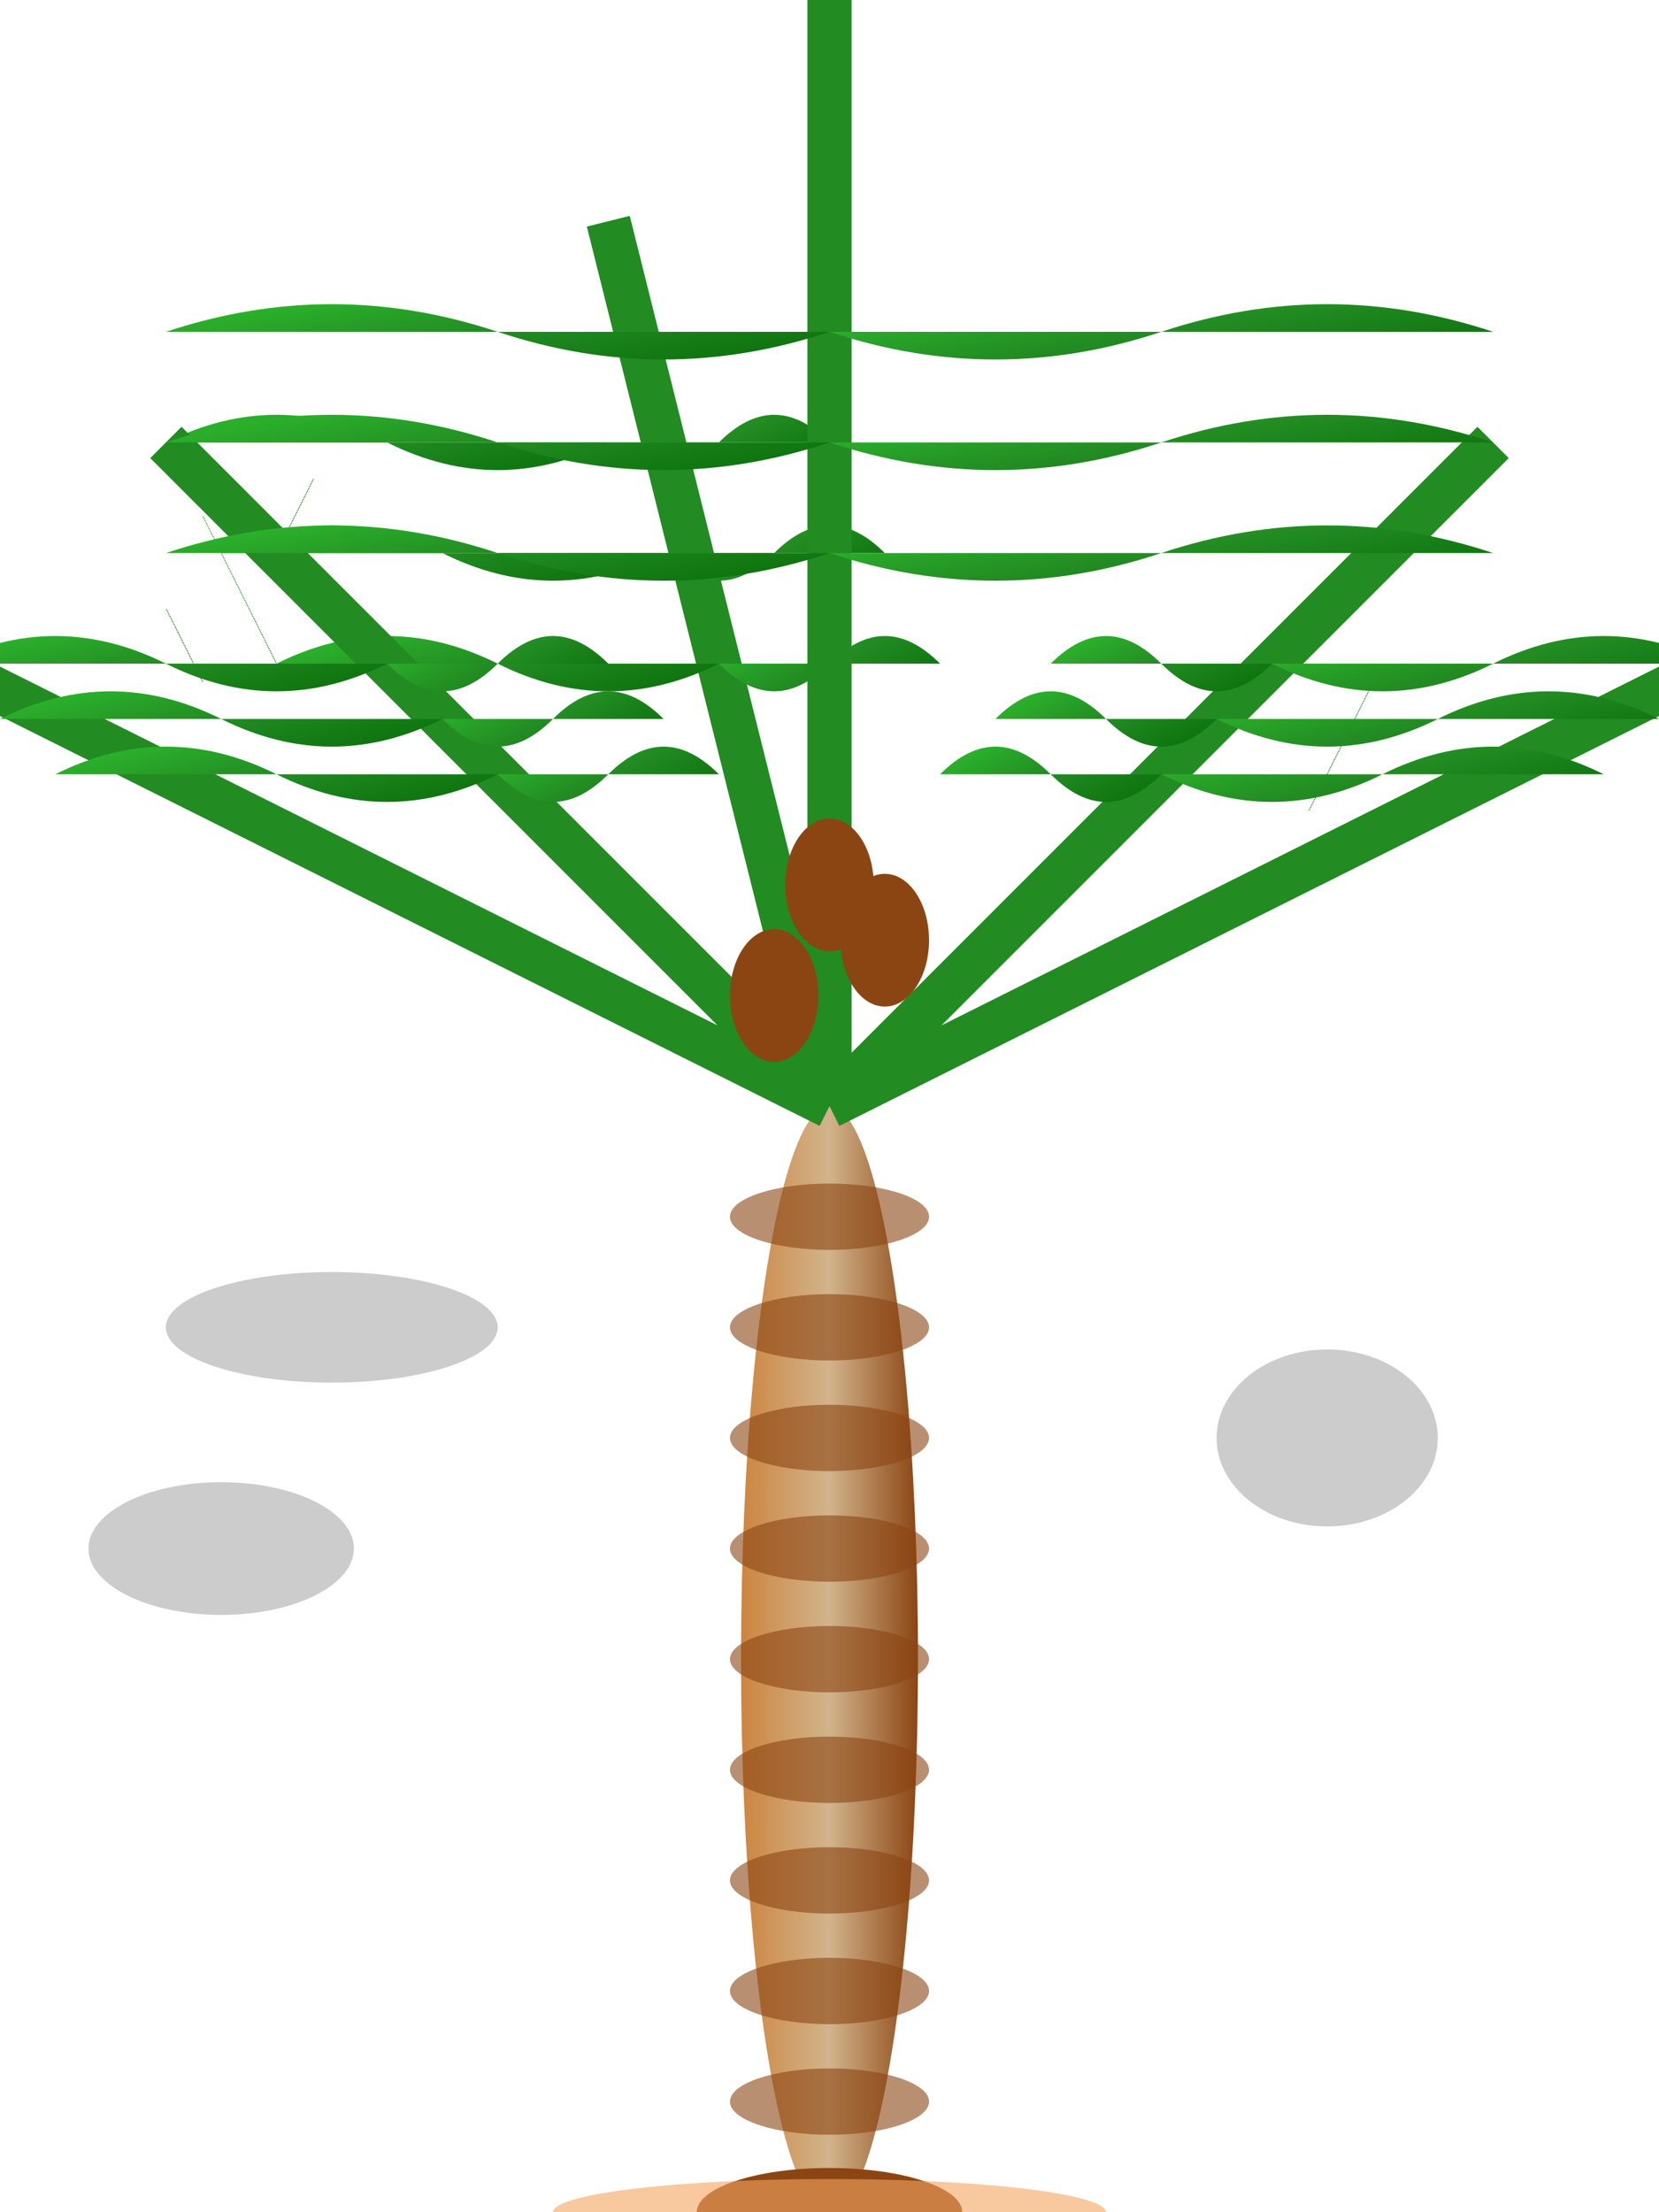 <svg viewBox="0 0 150 200" xmlns="http://www.w3.org/2000/svg">
  <defs>
    <linearGradient id="trunkGradient" x1="0%" y1="0%" x2="100%" y2="0%">
      <stop offset="0%" style="stop-color:#CD853F;stop-opacity:1" />
      <stop offset="50%" style="stop-color:#D2B48C;stop-opacity:1" />
      <stop offset="100%" style="stop-color:#8B4513;stop-opacity:1" />
    </linearGradient>
    <linearGradient id="leafGradient" x1="0%" y1="0%" x2="100%" y2="100%">
      <stop offset="0%" style="stop-color:#32CD32;stop-opacity:1" />
      <stop offset="50%" style="stop-color:#228B22;stop-opacity:1" />
      <stop offset="100%" style="stop-color:#006400;stop-opacity:1" />
    </linearGradient>
  </defs>
  
  <!-- Palm tree trunk -->
  <ellipse cx="75" cy="150" rx="8" ry="50" fill="url(#trunkGradient)"/>
  
  <!-- Trunk segments/texture -->
  <g opacity="0.6">
    <ellipse cx="75" cy="110" rx="9" ry="3" fill="#8B4513"/>
    <ellipse cx="75" cy="120" rx="9" ry="3" fill="#8B4513"/>
    <ellipse cx="75" cy="130" rx="9" ry="3" fill="#8B4513"/>
    <ellipse cx="75" cy="140" rx="9" ry="3" fill="#8B4513"/>
    <ellipse cx="75" cy="150" rx="9" ry="3" fill="#8B4513"/>
    <ellipse cx="75" cy="160" rx="9" ry="3" fill="#8B4513"/>
    <ellipse cx="75" cy="170" rx="9" ry="3" fill="#8B4513"/>
    <ellipse cx="75" cy="180" rx="9" ry="3" fill="#8B4513"/>
    <ellipse cx="75" cy="190" rx="9" ry="3" fill="#8B4513"/>
  </g>
  
  <!-- Palm fronds -->
  <g transform="translate(75,100)">
    <!-- Frond 1 (top) -->
    <path d="M0,0 Q-5,-20 -10,-40 Q-15,-60 -20,-80" fill="none" stroke="#228B22" stroke-width="4"/>
    <path d="M-10,-40 Q-20,-35 -30,-40 Q-40,-45 -50,-40" fill="url(#leafGradient)"/>
    <path d="M-15,-50 Q-25,-45 -35,-50 Q-45,-55 -55,-50" fill="url(#leafGradient)"/>
    <path d="M-20,-60 Q-30,-55 -40,-60 Q-50,-65 -60,-60" fill="url(#leafGradient)"/>
    <path d="M-10,-40 Q-5,-35 0,-40 Q5,-45 10,-40" fill="url(#leafGradient)"/>
    <path d="M-15,-50 Q-10,-45 -5,-50 Q0,-55 5,-50" fill="url(#leafGradient)"/>
    <path d="M-20,-60 Q-15,-55 -10,-60 Q-5,-65 0,-60" fill="url(#leafGradient)"/>
    
    <!-- Frond 2 (right) -->
    <path d="M0,0 Q20,-10 40,-20 Q60,-30 80,-40" fill="none" stroke="#228B22" stroke-width="4"/>
    <path d="M40,-20 Q45,-30 50,-40 Q55,-50 60,-60" fill="url(#leafGradient)"/>
    <path d="M50,-25 Q55,-35 60,-45 Q65,-55 70,-65" fill="url(#leafGradient)"/>
    <path d="M60,-30 Q65,-40 70,-50 Q75,-60 80,-70" fill="url(#leafGradient)"/>
    <path d="M40,-20 Q35,-30 30,-40 Q25,-50 20,-60" fill="url(#leafGradient)"/>
    <path d="M50,-25 Q45,-35 40,-45 Q35,-55 30,-65" fill="url(#leafGradient)"/>
    <path d="M60,-30 Q55,-40 50,-50 Q45,-60 40,-70" fill="url(#leafGradient)"/>
    
    <!-- Frond 3 (left) -->
    <path d="M0,0 Q-20,-10 -40,-20 Q-60,-30 -80,-40" fill="none" stroke="#228B22" stroke-width="4"/>
    <path d="M-40,-20 Q-45,-30 -50,-40 Q-55,-50 -60,-60" fill="url(#leafGradient)"/>
    <path d="M-50,-25 Q-55,-35 -60,-45 Q-65,-55 -70,-65" fill="url(#leafGradient)"/>
    <path d="M-60,-30 Q-65,-40 -70,-50 Q-75,-60 -80,-70" fill="url(#leafGradient)"/>
    <path d="M-40,-20 Q-35,-30 -30,-40 Q-25,-50 -20,-60" fill="url(#leafGradient)"/>
    <path d="M-50,-25 Q-45,-35 -40,-45 Q-35,-55 -30,-65" fill="url(#leafGradient)"/>
    <path d="M-60,-30 Q-55,-40 -50,-50 Q-45,-60 -40,-70" fill="url(#leafGradient)"/>
    
    <!-- Frond 4 (front-right) -->
    <path d="M0,0 Q15,-15 30,-30 Q45,-45 60,-60" fill="none" stroke="#228B22" stroke-width="4"/>
    <path d="M30,-30 Q40,-25 50,-30 Q60,-35 70,-30" fill="url(#leafGradient)"/>
    <path d="M35,-35 Q45,-30 55,-35 Q65,-40 75,-35" fill="url(#leafGradient)"/>
    <path d="M40,-40 Q50,-35 60,-40 Q70,-45 80,-40" fill="url(#leafGradient)"/>
    <path d="M30,-30 Q25,-25 20,-30 Q15,-35 10,-30" fill="url(#leafGradient)"/>
    <path d="M35,-35 Q30,-30 25,-35 Q20,-40 15,-35" fill="url(#leafGradient)"/>
    <path d="M40,-40 Q35,-35 30,-40 Q25,-45 20,-40" fill="url(#leafGradient)"/>
    
    <!-- Frond 5 (front-left) -->
    <path d="M0,0 Q-15,-15 -30,-30 Q-45,-45 -60,-60" fill="none" stroke="#228B22" stroke-width="4"/>
    <path d="M-30,-30 Q-40,-25 -50,-30 Q-60,-35 -70,-30" fill="url(#leafGradient)"/>
    <path d="M-35,-35 Q-45,-30 -55,-35 Q-65,-40 -75,-35" fill="url(#leafGradient)"/>
    <path d="M-40,-40 Q-50,-35 -60,-40 Q-70,-45 -80,-40" fill="url(#leafGradient)"/>
    <path d="M-30,-30 Q-25,-25 -20,-30 Q-15,-35 -10,-30" fill="url(#leafGradient)"/>
    <path d="M-35,-35 Q-30,-30 -25,-35 Q-20,-40 -15,-35" fill="url(#leafGradient)"/>
    <path d="M-40,-40 Q-35,-35 -30,-40 Q-25,-45 -20,-40" fill="url(#leafGradient)"/>
    
    <!-- Frond 6 (back) -->
    <path d="M0,0 Q0,-25 0,-50 Q0,-75 0,-100" fill="none" stroke="#228B22" stroke-width="4"/>
    <path d="M0,-50 Q-15,-45 -30,-50 Q-45,-55 -60,-50" fill="url(#leafGradient)"/>
    <path d="M0,-60 Q-15,-55 -30,-60 Q-45,-65 -60,-60" fill="url(#leafGradient)"/>
    <path d="M0,-70 Q-15,-65 -30,-70 Q-45,-75 -60,-70" fill="url(#leafGradient)"/>
    <path d="M0,-50 Q15,-45 30,-50 Q45,-55 60,-50" fill="url(#leafGradient)"/>
    <path d="M0,-60 Q15,-55 30,-60 Q45,-65 60,-60" fill="url(#leafGradient)"/>
    <path d="M0,-70 Q15,-65 30,-70 Q45,-75 60,-70" fill="url(#leafGradient)"/>
  </g>
  
  <!-- Coconuts -->
  <g transform="translate(75,100)">
    <ellipse cx="-5" cy="-10" rx="4" ry="6" fill="#8B4513"/>
    <ellipse cx="5" cy="-15" rx="4" ry="6" fill="#8B4513"/>
    <ellipse cx="0" cy="-20" rx="4" ry="6" fill="#8B4513"/>
  </g>
  
  <!-- Frond shadows -->
  <g opacity="0.2">
    <ellipse cx="30" cy="120" rx="15" ry="5" fill="#000000"/>
    <ellipse cx="120" cy="130" rx="10" ry="8" fill="#000000"/>
    <ellipse cx="20" cy="140" rx="12" ry="6" fill="#000000"/>
  </g>
  
  <!-- Trunk base -->
  <ellipse cx="75" cy="200" rx="12" ry="4" fill="#8B4513"/>
  
  <!-- Ground/sand -->
  <ellipse cx="75" cy="200" rx="25" ry="3" fill="#F4A460" opacity="0.6"/>
</svg>
